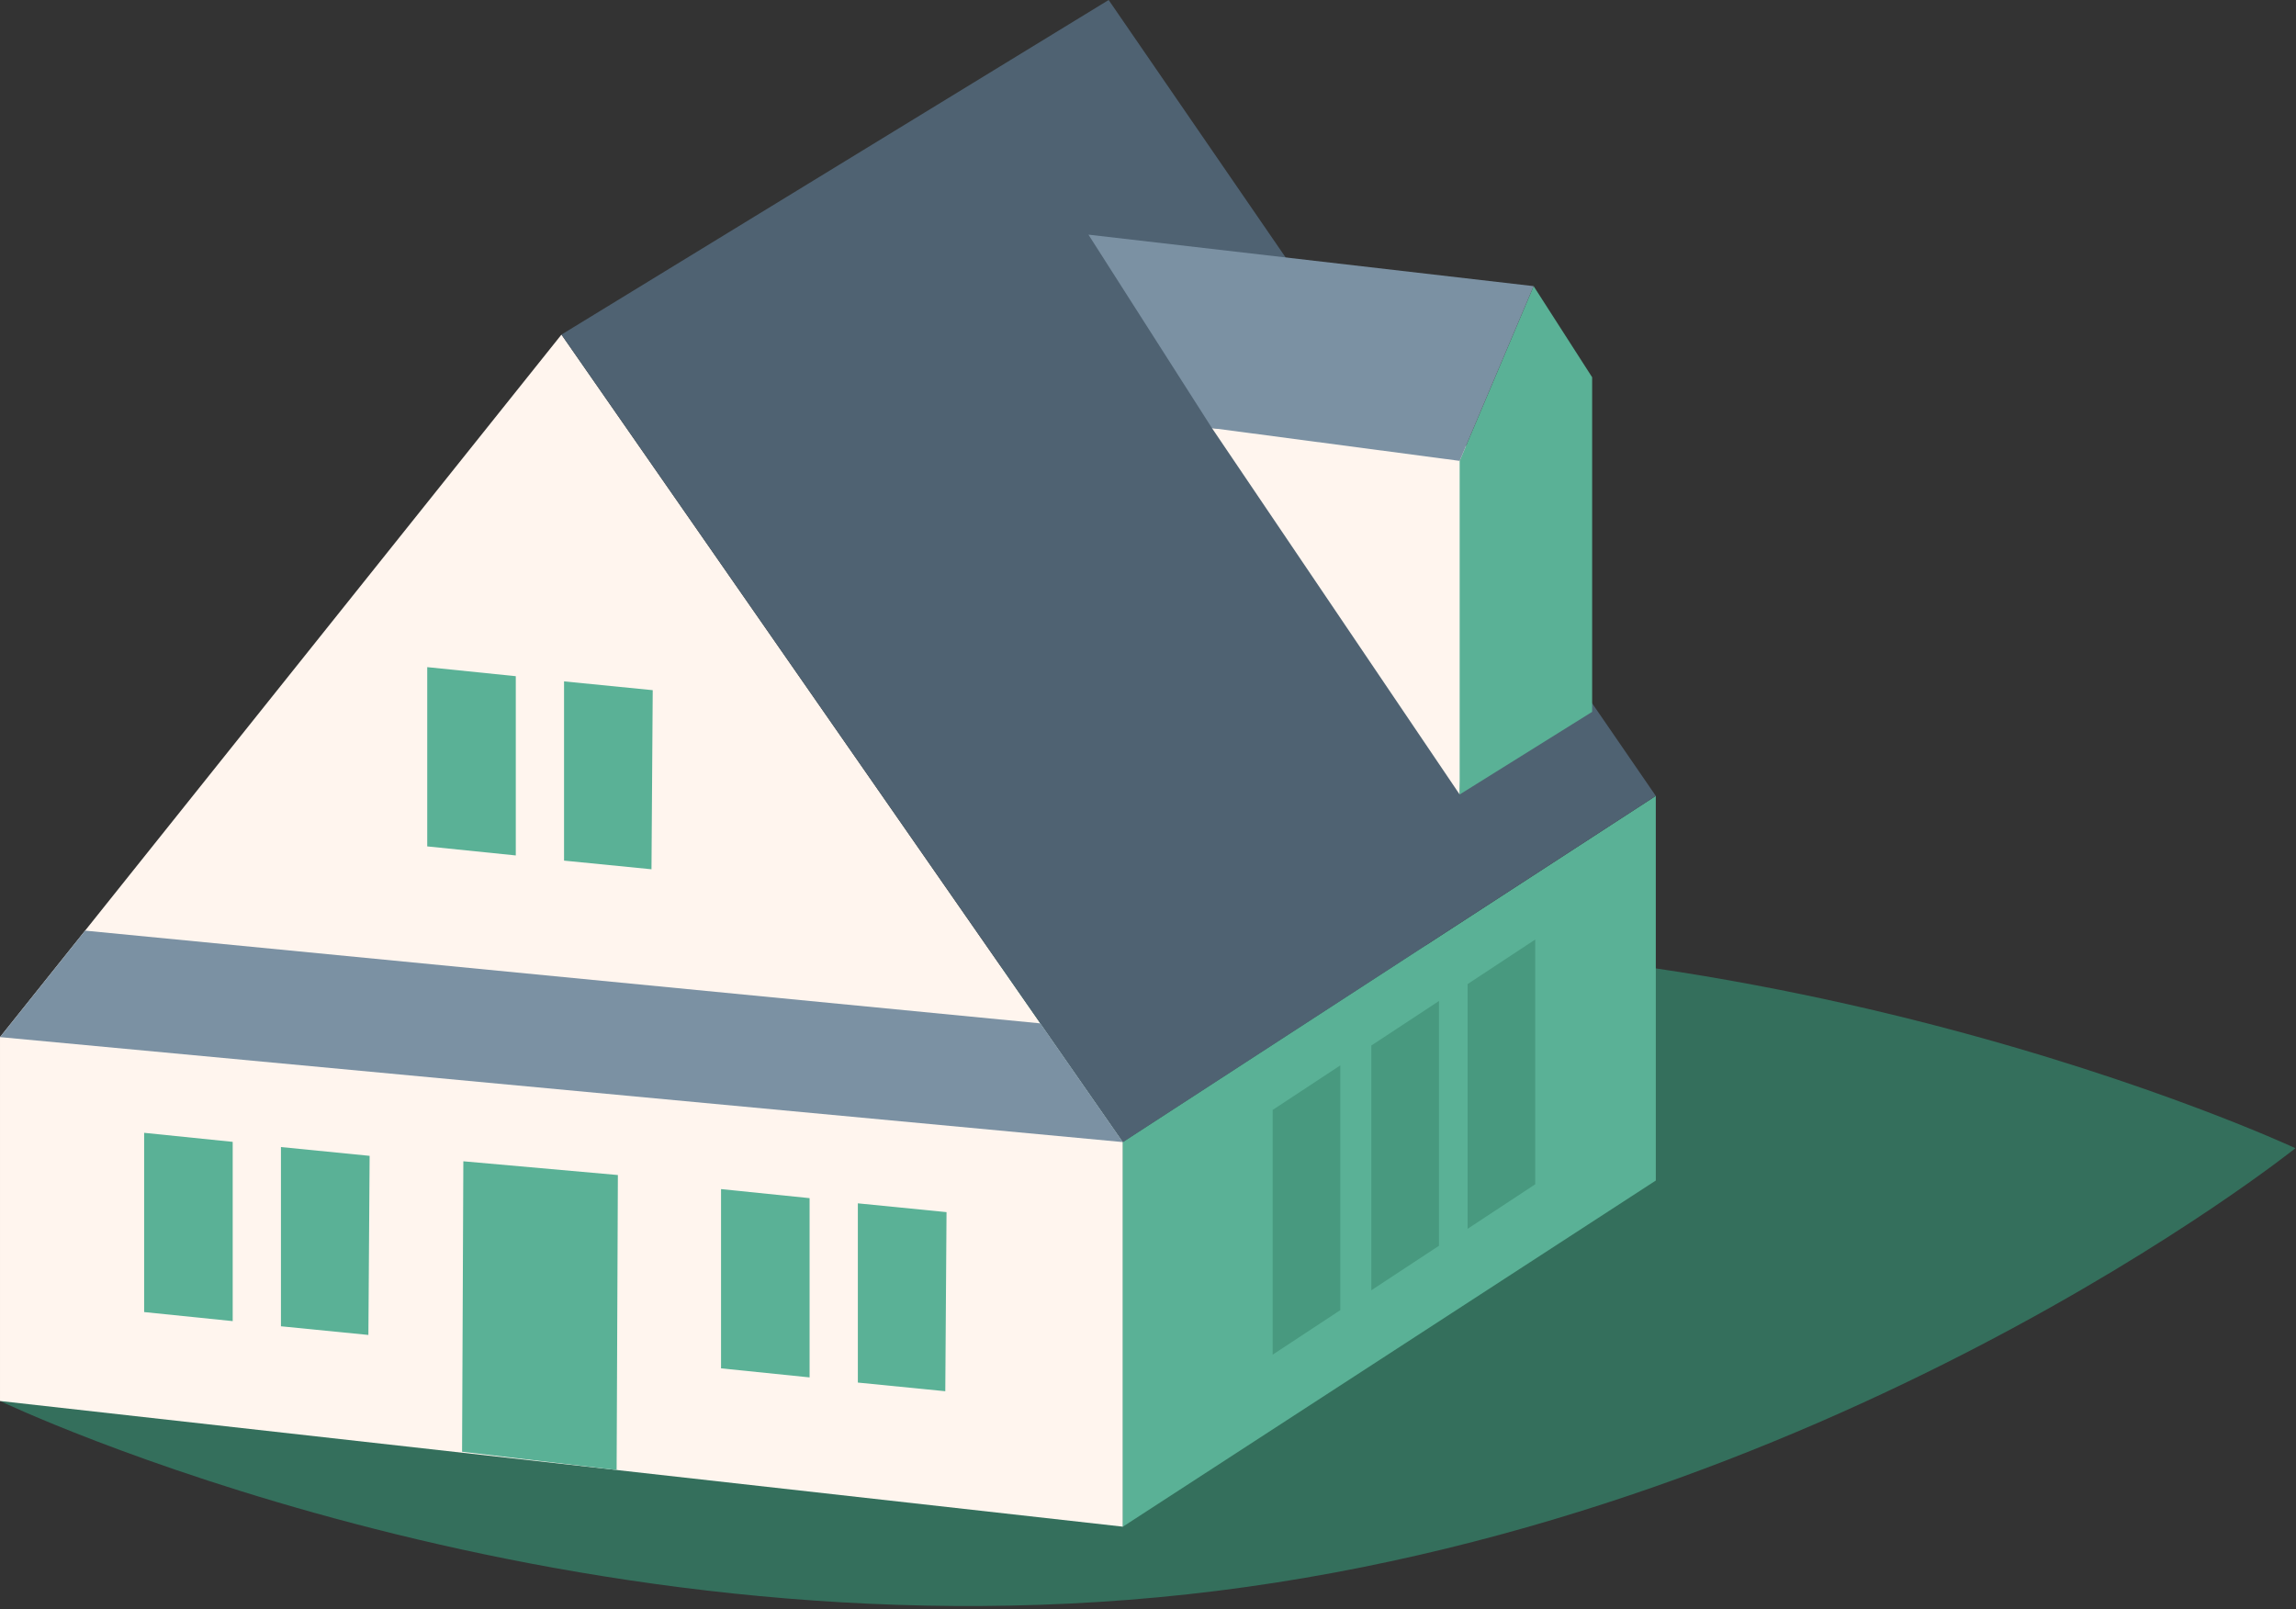<?xml version="1.0" encoding="UTF-8" standalone="no"?><!DOCTYPE svg PUBLIC "-//W3C//DTD SVG 1.1//EN" "http://www.w3.org/Graphics/SVG/1.1/DTD/svg11.dtd"><svg width="100%" height="100%" viewBox="0 0 605 424" version="1.1" xmlns="http://www.w3.org/2000/svg" xmlns:xlink="http://www.w3.org/1999/xlink" xml:space="preserve" xmlns:serif="http://www.serif.com/" style="fill-rule:evenodd;clip-rule:evenodd;stroke-linejoin:round;stroke-miterlimit:2;"><rect x="0" y="0" width="605" height="424" fill="#333333" stroke="none"/><g><path d="M604.843,302.562c-0,0 -123.847,99.213 -291.898,117.55c-168.064,18.334 -312.944,-50.941 -312.944,-50.941c-0,-0 120.103,-99.43 288.167,-117.763c168.051,-18.341 316.675,51.154 316.675,51.154" style="fill:#346f5c;fill-rule:nonzero;"/><path d="M147.945,88.169l-147.944,185.115l0,95.889l295.887,33.117l0,-101.342l-147.943,-212.779Z" style="fill:#fff5ee;fill-rule:nonzero;"/><path d="M295.888,300.948l-0,101.342l140.42,-91.212l-0,-101.349l-140.42,91.219Z" style="fill:#5ab196;fill-rule:nonzero;"/><path d="M97.398,304.574l-23.367,-2.317l-0,47.231l23.04,2.281l0.327,-47.195Z" style="fill:#5ab196;fill-rule:nonzero;"/><path d="M61.315,300.889l-23.334,-2.383l-0,47.234l23.334,2.383l-0,-47.234Z" style="fill:#5ab196;fill-rule:nonzero;"/><path d="M171.995,181.866l-23.368,-2.317l0,47.231l23.041,2.28l0.327,-47.194Z" style="fill:#5ab196;fill-rule:nonzero;"/><path d="M135.911,178.181l-23.334,-2.384l0,47.235l23.334,2.383l0,-47.234Z" style="fill:#5ab196;fill-rule:nonzero;"/><path d="M249.412,319.405l-23.367,-2.317l-0,47.231l23.04,2.281l0.327,-47.195Z" style="fill:#5ab196;fill-rule:nonzero;"/><path d="M213.329,315.72l-23.334,-2.383l-0,47.234l23.334,2.383l-0,-47.234Z" style="fill:#5ab196;fill-rule:nonzero;"/><path d="M122.091,306.01l-0.333,76.538l40.724,4.81l0.33,-77.728l-40.721,-3.62Z" style="fill:#5ab196;fill-rule:nonzero;"/><path d="M386.719,259.309l17.817,-11.737l-0,64.495l-17.817,11.734l-0,-64.492Z" style="fill:#48997f;fill-rule:nonzero;"/><path d="M361.343,275.504l17.831,-11.733l-0,64.495l-17.831,11.733l0,-64.495Z" style="fill:#48997f;fill-rule:nonzero;"/><path d="M335.345,292.477l17.824,-11.737l-0,64.492l-17.824,11.737l0,-64.492Z" style="fill:#48997f;fill-rule:nonzero;"/><path d="M359.683,174.44l28.774,-17.977l0,12.991l-28.774,17.973l0,-12.987Z" style="fill:#48997f;fill-rule:nonzero;"/><path d="M147.945,88.169l144.187,-88.169l144.177,209.729l-140.421,91.219l-147.943,-212.779Z" style="fill:#4f6272;fill-rule:nonzero;"/><path d="M319.352,112.802l65.272,96.552l3.833,-91.749l-69.105,-4.803Z" style="fill:#fff5ee;fill-rule:nonzero;"/><path d="M384.622,121.441l19.491,-46.044l15.42,24.014l-0,88.168l-34.911,21.774l0,-87.912Z" style="fill:#5ab196;fill-rule:nonzero;"/><path d="M404.112,75.398l-117.307,-13.567l32.548,50.972l65.268,8.64l19.491,-46.045Z" style="fill:#7b91a3;fill-rule:nonzero;"/><path d="M0,273.284l22.421,-28.054l251.719,24.437l21.747,31.281l-295.887,-27.664Z" style="fill:#7b91a3;fill-rule:nonzero;"/></g></svg>